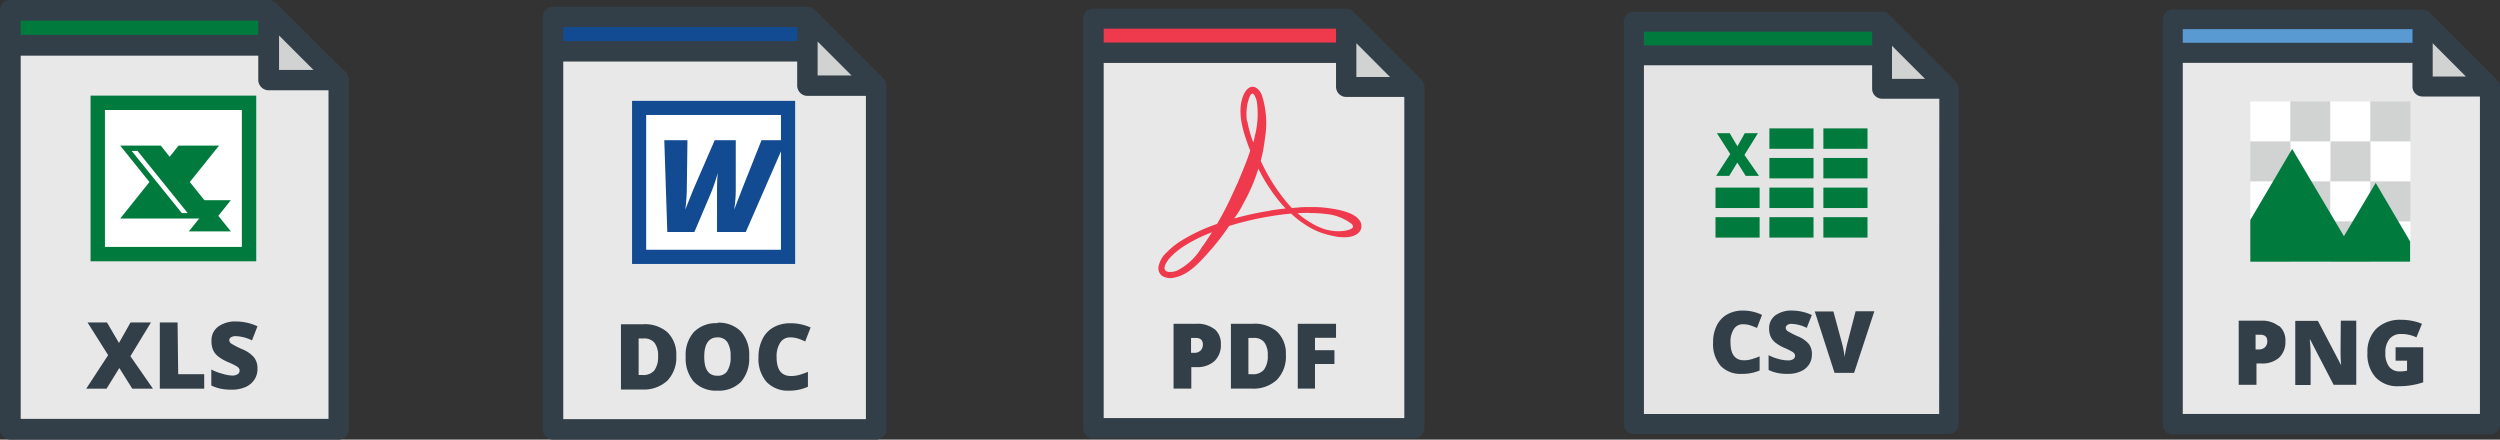 <svg xmlns="http://www.w3.org/2000/svg" viewBox="0 0 281.58 49.51"><rect x="0" y="0" width="281.58" height="49.51" fill="#333333" stroke="none"/><defs><style>.cls-1{fill:#e8e8e8;}.cls-2{fill:#017a3e;}.cls-3{fill:#fff;}.cls-4{fill:#d1d2d2;}.cls-5{fill:#333f48;}.cls-6{fill:#134b92;}.cls-7{fill:#ee3a4c;}.cls-8{fill:#e4e4e4;}.cls-9{fill:#599ad3;}</style></defs><title>Asset 46</title><g id="Layer_2" data-name="Layer 2"><g id="Layer_1-2" data-name="Layer 1"><path class="cls-1" d="M30.26,1.17H1.17V48.35H38.12V9Z"/><rect class="cls-2" x="10.2" y="10.77" width="18.66" height="18.66"/><rect class="cls-3" x="11.82" y="12.39" width="15.42" height="15.42"/><path class="cls-2" d="M26,22.55H21.27l1.41,1.76-1.41,1.75H26l-1.41-1.75Z"/><path class="cls-2" d="M24.67,16.4H20.11l-1,1.26-1-1.26H13.54l3.29,4.1-3.29,4.11H24.67L21.38,20.5Z"/><path class="cls-3" d="M15.49,17h-.66L20.48,24h.66Z"/><path class="cls-2" d="M31.48,5.1H1.17V1.17H30.26Z"/><path class="cls-4" d="M30.26,9h7.86L30.26,1.17Z"/><path class="cls-5" d="M26,38a1,1,0,0,1,.57-.14,4.48,4.48,0,0,1,1.81.48L29,36.75a5.81,5.81,0,0,0-2.37-.54,3.28,3.28,0,0,0-2.06.58,1.91,1.91,0,0,0-.75,1.61,2.52,2.52,0,0,0,.17,1,2,2,0,0,0,.55.72,4.8,4.8,0,0,0,1.09.64,9.33,9.33,0,0,1,1,.48.94.94,0,0,1,.27.23.44.44,0,0,1,.09.27.48.48,0,0,1-.21.4,1.14,1.14,0,0,1-.66.16A4.44,4.44,0,0,1,25,42.08a5.62,5.62,0,0,1-1.2-.46v1.8a4.67,4.67,0,0,0,1.05.36,6.16,6.16,0,0,0,1.25.11,3.81,3.81,0,0,0,1.56-.3,2.28,2.28,0,0,0,1-.84A2.17,2.17,0,0,0,29,41.52a2,2,0,0,0-.38-1.26,3.46,3.46,0,0,0-1.34-.93,9.82,9.82,0,0,1-1.23-.63.51.51,0,0,1-.23-.4A.42.42,0,0,1,26,38ZM39,8.2,31.09.34A1.17,1.17,0,0,0,30.26,0H1.17A1.17,1.17,0,0,0,0,1.17V48.35a1.16,1.16,0,0,0,1.17,1.16H38.12a1.16,1.16,0,0,0,1.17-1.16V9A1.17,1.17,0,0,0,39,8.2ZM31.43,4l3.88,3.88H31.43ZM2.33,2.33H29.09v1.6H2.33ZM37,47.18H2.33V6.27H29.09V9a1.18,1.18,0,0,0,1.17,1.17H37ZM17,36.32h-2.3l-1.3,2.31-1.35-2.31H9.86L12.18,40,9.71,43.78H12l1.44-2.33,1.46,2.33h2.33l-2.54-3.66Zm3,0h-2v7.46H23V42.15H20.07Z"/><path class="cls-1" d="M90.94,1.91H62.29V48.36H98.68V9.65Z"/><rect class="cls-6" x="71.19" y="11.36" width="18.37" height="18.37"/><rect class="cls-3" x="72.78" y="12.95" width="15.18" height="15.18"/><path class="cls-6" d="M77.18,23.62l.29-.73.66-1.64,2.37-5.46h2.37v5.6a14.06,14.06,0,0,1-.18,2.23l.94-2.44,2.14-5.39h2.74L84,26.13H80.76V21.74c0-.73,0-1.49.09-2.29A19.76,19.76,0,0,1,80,21.92l-1.79,4.21H75.16l-.34-10.34h2.61L77.36,21a20.33,20.33,0,0,1-.18,2.65Z"/><path class="cls-6" d="M92.14,5.78H62.29V1.91H90.94Z"/><path class="cls-4" d="M90.94,9.65h7.74L90.94,1.91Z"/><path class="cls-5" d="M99.49,8.83,91.75,1.09a1.14,1.14,0,0,0-.81-.33H62.29a1.15,1.15,0,0,0-1.15,1.15V48.36a1.15,1.15,0,0,0,1.15,1.15H98.68a1.14,1.14,0,0,0,1.15-1.15V9.65a1.15,1.15,0,0,0-.34-.82Zm-7.4-4.15L95.91,8.5H92.09ZM63.44,3.05H89.79V4.63H63.44ZM97.53,47.21H63.44V6.93H89.79V9.65a1.16,1.16,0,0,0,1.15,1.15h6.59ZM80.81,36.4a3.51,3.51,0,0,0-2.66,1,3.89,3.89,0,0,0-.92,2.8A4,4,0,0,0,78.15,43a3.48,3.48,0,0,0,2.65,1,3.52,3.52,0,0,0,2.67-1,4,4,0,0,0,.91-2.83,3.94,3.94,0,0,0-.91-2.82,3.48,3.48,0,0,0-2.66-1Zm1.11,5.4a1.28,1.28,0,0,1-1.12.52c-1,0-1.48-.71-1.48-2.14S79.82,38,80.81,38a1.28,1.28,0,0,1,1.11.53,2.89,2.89,0,0,1,.37,1.62,2.79,2.79,0,0,1-.37,1.62Zm-9.43-5.28H69.94v7.35h2.38a3.88,3.88,0,0,0,2.85-1,3.79,3.79,0,0,0,1-2.83,3.44,3.44,0,0,0-1-2.62,3.84,3.84,0,0,0-2.73-.9Zm1.21,5.2a1.61,1.61,0,0,1-1.33.52h-.44V38.12h.58a1.49,1.49,0,0,1,1.21.49,2.34,2.34,0,0,1,.4,1.5,2.56,2.56,0,0,1-.42,1.61ZM89,38a3.17,3.17,0,0,1,.88.13,6.89,6.89,0,0,1,.81.33l.61-1.57A5.32,5.32,0,0,0,89,36.41a3.74,3.74,0,0,0-1.9.47,3,3,0,0,0-1.23,1.33,4.41,4.41,0,0,0-.44,2A4,4,0,0,0,86.32,43a3.3,3.3,0,0,0,2.56,1A5,5,0,0,0,91,43.56V41.88a9.29,9.29,0,0,1-.92.33,3.36,3.36,0,0,1-1,.14c-1.08,0-1.61-.71-1.61-2.13a2.85,2.85,0,0,1,.39-1.6A1.3,1.3,0,0,1,89,38Z"/><path class="cls-1" d="M151.63,2.09H123.17V48.23h36.15V9.78Z"/><path class="cls-7" d="M153.18,24.91c-.56-1-2.47-1.3-3.35-1.44a13.4,13.4,0,0,0-2.1-.15c-.55,0-1.09,0-1.63.06l-.59.05c-.2-.21-.39-.43-.58-.64A21.19,21.19,0,0,1,142,18.12a18,18,0,0,0,.47-2.51,10.33,10.33,0,0,0-.35-4.91c-.2-.52-.75-1.16-1.38-.84s-.93,1.4-1,2.13a6.92,6.92,0,0,0,.09,1.76,12.11,12.11,0,0,0,.44,1.7c.16.51.34,1,.54,1.51-.12.39-.26.78-.4,1.16-.33.86-.68,1.67-1,2.46l-.53,1.14a35,35,0,0,1-1.8,3.5A20.08,20.08,0,0,0,133,27.14a9,9,0,0,0-1.62,1.31,2.89,2.89,0,0,0-.91,1.68,1.09,1.09,0,0,0,.42.94,1.81,1.81,0,0,0,1.44.18c1.56-.32,2.75-1.67,3.77-2.8a27.36,27.36,0,0,0,2.34-3h0a34.89,34.89,0,0,1,4.65-1.09c.76-.13,1.54-.23,2.33-.3a11.23,11.23,0,0,0,1.82,1.39,8.06,8.06,0,0,0,1.62.78,11.92,11.92,0,0,0,1.76.44,5.62,5.62,0,0,0,.92.05c.71,0,1.72-.3,1.79-1.15a1.21,1.21,0,0,0-.15-.69ZM136.3,26.47c-.33.52-.64,1-.94,1.38a6.85,6.85,0,0,1-2.79,2.63,2.07,2.07,0,0,1-.86.15c-.28,0-.56-.14-.55-.46a1.38,1.38,0,0,1,.22-.6,3.39,3.39,0,0,1,.49-.64,8.51,8.51,0,0,1,1.49-1.21,17.12,17.12,0,0,1,3.15-1.56l-.21.31Zm4.15-12.82a5.38,5.38,0,0,1,0-1.6,3.7,3.7,0,0,1,.16-.75c.06-.2.2-.7.43-.76s.48.69.52.91a9.94,9.94,0,0,1-.26,4c0,.2-.09.4-.14.6-.09-.25-.18-.49-.26-.74a11.83,11.83,0,0,1-.4-1.61ZM143,23.74a34.44,34.44,0,0,0-4,.87A9.85,9.85,0,0,0,140,23a19.9,19.9,0,0,0,1.73-4,19.34,19.34,0,0,0,2.76,4.15l.31.33c-.62.07-1.23.15-1.83.25Zm9.39,1.78c0,.27-.63.43-.91.47a5.19,5.19,0,0,1-2.44-.23A7.61,7.61,0,0,1,147.5,25a8.88,8.88,0,0,1-1.36-1c.52,0,1.05-.05,1.58,0a12.28,12.28,0,0,1,1.6.1,5.65,5.65,0,0,1,2.88,1.09c.15.13.2.24.18.34Z"/><path class="cls-7" d="M152.82,5.93H123.17V2.09h28.46Z"/><path class="cls-4" d="M151.63,9.78h7.69l-7.69-7.69Z"/><path class="cls-5" d="M141.17,36.47h-2.53v7.3H141a3.86,3.86,0,0,0,2.83-1,3.78,3.78,0,0,0,1-2.82,3.4,3.4,0,0,0-1-2.6,3.85,3.85,0,0,0-2.71-.89Zm1.2,5.16a1.59,1.59,0,0,1-1.32.52h-.44V38.06h.58a1.46,1.46,0,0,1,1.2.48,2.31,2.31,0,0,1,.4,1.49,2.53,2.53,0,0,1-.42,1.6Zm-5.59-4.56a3.09,3.09,0,0,0-2.08-.6h-2.52v7.3h2V41.35h.55a2.92,2.92,0,0,0,2.05-.67,2.47,2.47,0,0,0,.73-1.89,2.17,2.17,0,0,0-.7-1.72Zm-1.56,2.42a1,1,0,0,1-.71.25h-.36V38.06h.51c.54,0,.82.24.82.74a.94.94,0,0,1-.26.69ZM160.12,9l-7.69-7.69a1.14,1.14,0,0,0-.8-.33H123.17A1.14,1.14,0,0,0,122,2.09V48.23a1.14,1.14,0,0,0,1.14,1.14h36.15a1.14,1.14,0,0,0,1.14-1.14V9.78a1.11,1.11,0,0,0-.34-.81Zm-7.35-4.13,3.79,3.8h-3.79ZM124.31,3.23h26.17V4.79H124.31Zm33.86,43.86H124.31v-40h26.17V9.78a1.15,1.15,0,0,0,1.15,1.14h6.54Zm-12-3.32h1.94V41h2.19V39.44h-2.19V38.05h2.37V36.47h-4.31Z"/><path class="cls-8" d="M212,2.45H184V47.76h35.49V10Z"/><path class="cls-2" d="M213.14,6.23H184V2.45H212Z"/><path class="cls-4" d="M212,10h7.55L212,2.45Z"/><rect class="cls-2" x="199.29" y="14.46" width="4.97" height="2.3"/><rect class="cls-2" x="205.37" y="14.46" width="4.97" height="2.3"/><rect class="cls-2" x="199.29" y="17.79" width="4.97" height="2.3"/><rect class="cls-2" x="205.37" y="17.79" width="4.97" height="2.3"/><rect class="cls-2" x="199.29" y="21.13" width="4.97" height="2.3"/><rect class="cls-2" x="205.37" y="21.13" width="4.97" height="2.3"/><rect class="cls-2" x="193.22" y="21.13" width="4.97" height="2.3"/><rect class="cls-2" x="199.29" y="24.46" width="4.97" height="2.3"/><rect class="cls-2" x="205.37" y="24.46" width="4.97" height="2.3"/><rect class="cls-2" x="193.22" y="24.46" width="4.97" height="2.3"/><path class="cls-2" d="M198.12,19.81h-1.5l-.94-1.5-.92,1.5h-1.47l1.59-2.46L193.38,15h1.44l.87,1.48.83-1.48H198l-1.52,2.45Z"/><path class="cls-5" d="M220.32,9.21l-7.55-7.55a1.13,1.13,0,0,0-.79-.33H184a1.12,1.12,0,0,0-1.12,1.12V47.76A1.12,1.12,0,0,0,184,48.88h35.49a1.13,1.13,0,0,0,1.12-1.12V10a1.11,1.11,0,0,0-.33-.79ZM213.1,5.16l3.72,3.72H213.1ZM185.16,3.57h25.7V5.11h-25.7Zm33.25,43.06H185.16V7.35h25.7V10A1.12,1.12,0,0,0,212,11.12h6.43ZM196.29,36.52a2.78,2.78,0,0,1,.83.12,8.15,8.15,0,0,1,.77.3l.57-1.47a4.87,4.87,0,0,0-2.15-.49,3.57,3.57,0,0,0-1.79.44,2.93,2.93,0,0,0-1.16,1.25,4.12,4.12,0,0,0-.41,1.9,3.76,3.76,0,0,0,.84,2.63,3.09,3.09,0,0,0,2.4.91,4.94,4.94,0,0,0,2-.38V40.14c-.29.12-.58.22-.87.31a3,3,0,0,1-.89.13c-1,0-1.52-.67-1.52-2a2.61,2.61,0,0,1,.37-1.51,1.19,1.19,0,0,1,1-.55Zm5,.09a.84.84,0,0,1,.53-.13,4.14,4.14,0,0,1,1.68.45l.57-1.45a5.39,5.39,0,0,0-2.19-.5,3.08,3.08,0,0,0-1.92.54,1.79,1.79,0,0,0-.7,1.49,2.21,2.21,0,0,0,.17.89,1.87,1.87,0,0,0,.5.66,4.49,4.49,0,0,0,1,.6,7,7,0,0,1,.92.45.79.79,0,0,1,.25.21.44.44,0,0,1,.08.25.43.43,0,0,1-.19.37,1,1,0,0,1-.62.15,3.9,3.9,0,0,1-1.06-.16,5,5,0,0,1-1.11-.43v1.67a4.18,4.18,0,0,0,1,.34,5.54,5.54,0,0,0,1.17.1,3.4,3.4,0,0,0,1.44-.28,2.11,2.11,0,0,0,.95-.78,2.08,2.08,0,0,0,.32-1.14,1.85,1.85,0,0,0-.35-1.17,3.2,3.2,0,0,0-1.24-.86,9.39,9.39,0,0,1-1.15-.59.46.46,0,0,1-.21-.36.39.39,0,0,1,.17-.32Zm6.79,2c-.05.19-.11.46-.18.79a7.19,7.19,0,0,0-.13.83,11.47,11.47,0,0,0-.32-1.63l-.95-3.52h-2.1L206.63,42h2.2l2.28-6.94H209Z"/><path class="cls-1" d="M272.85,2.15H244.73v45.6h35.72v-38Z"/><rect class="cls-3" x="253.46" y="11.43" width="4.51" height="4.51"/><rect class="cls-4" x="257.97" y="11.43" width="4.51" height="4.51"/><rect class="cls-3" x="262.47" y="11.43" width="4.51" height="4.51"/><rect class="cls-4" x="266.98" y="11.43" width="4.51" height="4.51"/><rect class="cls-3" x="266.98" y="15.94" width="4.51" height="4.51"/><rect class="cls-4" x="262.47" y="15.94" width="4.51" height="4.51"/><rect class="cls-3" x="257.97" y="15.94" width="4.51" height="4.51"/><rect class="cls-4" x="253.46" y="15.94" width="4.51" height="4.51"/><rect class="cls-3" x="253.46" y="20.44" width="4.51" height="4.51"/><rect class="cls-4" x="257.97" y="20.44" width="4.51" height="4.51"/><rect class="cls-3" x="262.47" y="20.44" width="4.51" height="4.51"/><rect class="cls-4" x="266.98" y="20.44" width="4.51" height="4.51"/><rect class="cls-3" x="266.98" y="24.95" width="4.51" height="4.51"/><rect class="cls-4" x="262.47" y="24.95" width="4.51" height="4.51"/><rect class="cls-3" x="257.97" y="24.95" width="4.51" height="4.51"/><rect class="cls-4" x="253.46" y="24.95" width="4.51" height="4.51"/><path class="cls-2" d="M267.58,20.6l-3.58,6-5.83-9.83-4.71,8v4.7h18V27.2Z"/><path class="cls-9" d="M274,6H244.73V2.15h28.12Z"/><path class="cls-4" d="M272.85,9.75h7.6l-7.6-7.6Z"/><path class="cls-5" d="M281.25,9l-7.6-7.6a1.15,1.15,0,0,0-.8-.33H244.73a1.12,1.12,0,0,0-1.13,1.13v45.6a1.13,1.13,0,0,0,1.13,1.13h35.72a1.14,1.14,0,0,0,1.13-1.13v-38a1.14,1.14,0,0,0-.33-.8ZM274,4.87l3.74,3.75H274ZM245.85,3.28h25.87V4.82H245.85Zm33.47,43.34H245.85V7.08h25.87V9.75a1.13,1.13,0,0,0,1.13,1.12h6.47Zm-15.7-7.23c0,.44,0,1,.07,1.75h0l-2.62-5h-2.55v7.22h1.73V40.09c0-.43,0-1-.1-1.84h.05l2.64,5.09h2.55V36.12h-1.74Zm6.2,1.23h1.29v1.13a3.39,3.39,0,0,1-.8.08,1.45,1.45,0,0,1-1.22-.53,2.42,2.42,0,0,1-.42-1.54,2.36,2.36,0,0,1,.47-1.59,1.62,1.62,0,0,1,1.32-.55,3.9,3.9,0,0,1,1.71.38l.62-1.53a5.32,5.32,0,0,0-1.06-.32,5.85,5.85,0,0,0-1.28-.13,3.85,3.85,0,0,0-2.8,1,3.65,3.65,0,0,0-1,2.72,3.85,3.85,0,0,0,.92,2.76,3.33,3.33,0,0,0,2.57,1,8.5,8.5,0,0,0,2.79-.44V39.11h-3.11Zm-13.17-3.9a3,3,0,0,0-2-.6h-2.5v7.22h2v-2.4h.55a2.88,2.88,0,0,0,2-.65,2.45,2.45,0,0,0,.71-1.87,2.12,2.12,0,0,0-.69-1.7Zm-1.54,2.39a1,1,0,0,1-.7.25h-.36V37.7h.51c.54,0,.81.24.81.73a.91.91,0,0,1-.26.68Z"/></g></g></svg>